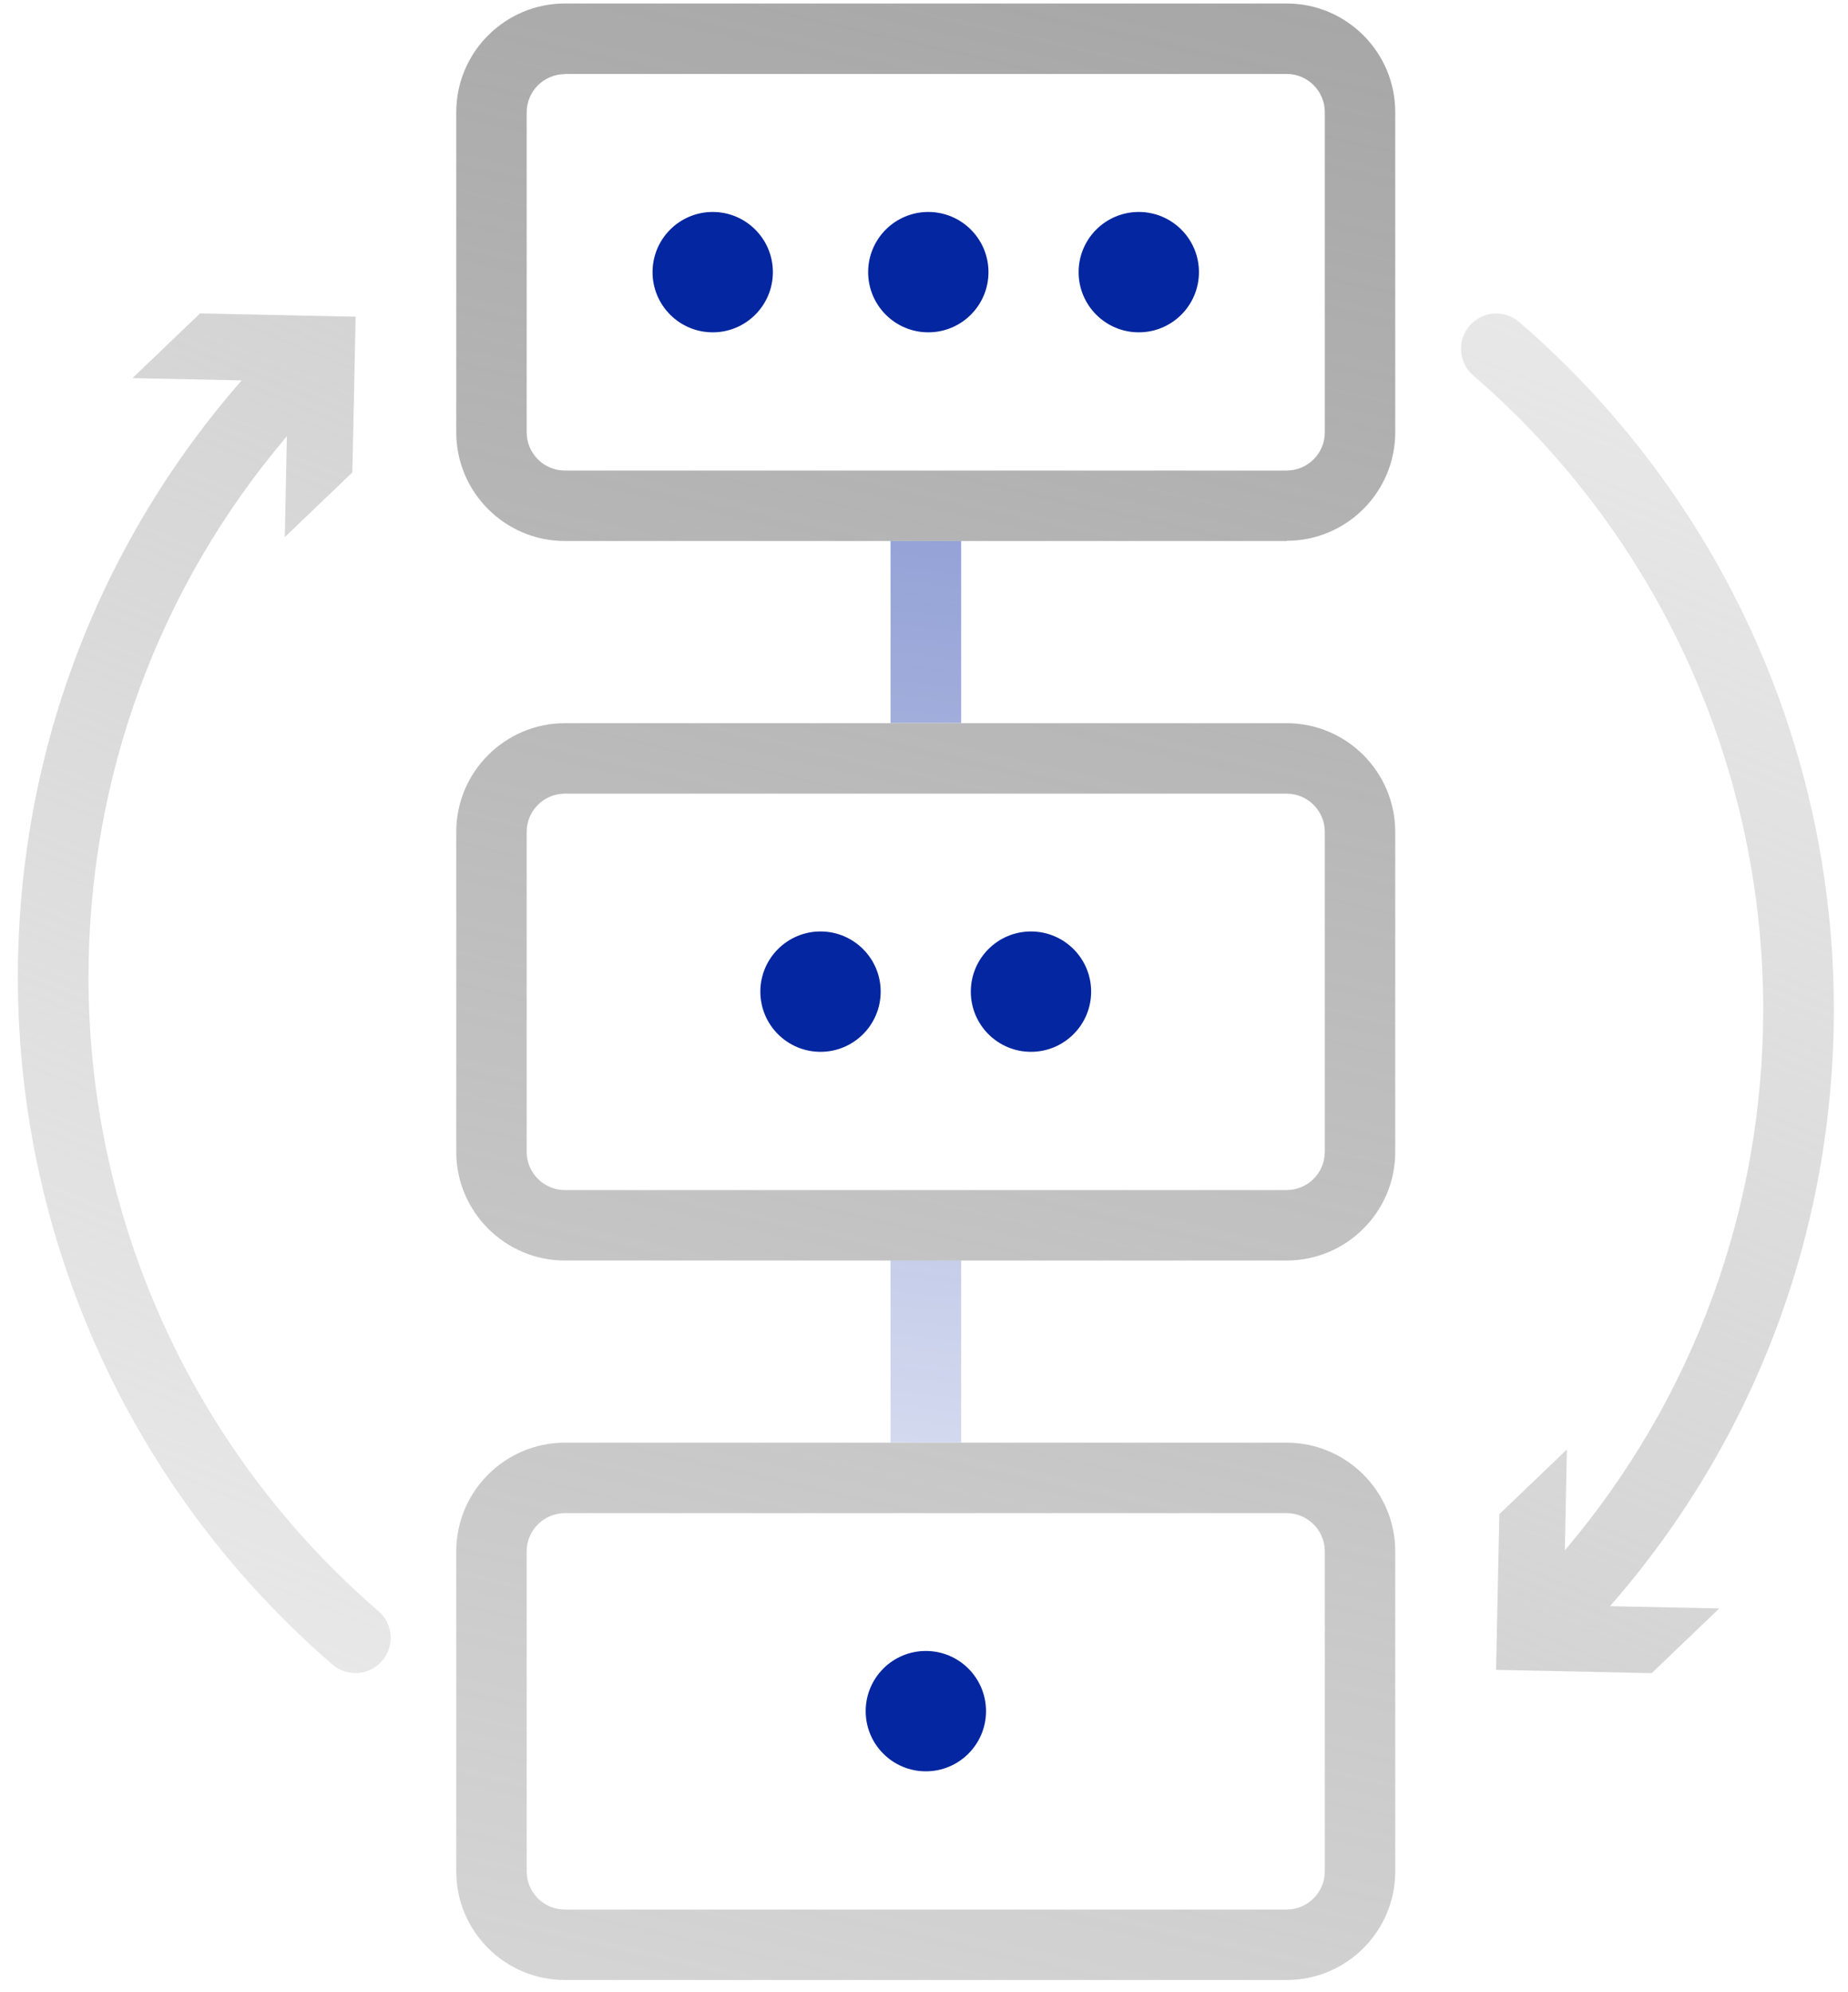 <svg width="90" height="97" viewBox="0 0 90 97" fill="none" xmlns="http://www.w3.org/2000/svg">
<path d="M62.66 26.34H27.51C24.59 26.34 22.22 23.96 22.22 21.05V5.46C22.22 2.54 24.6 0.17 27.51 0.17H62.66C65.58 0.17 67.95 2.54 67.95 5.46V21.04C67.95 23.96 65.58 26.33 62.66 26.33V26.34ZM27.51 3.61C26.49 3.61 25.65 4.44 25.65 5.47V21.05C25.65 22.07 26.48 22.91 27.51 22.91H62.66C63.68 22.91 64.52 22.08 64.52 21.05V5.46C64.52 4.44 63.69 3.6 62.66 3.6H27.51V3.61Z" fill="url(#paint0_linear_797_2405)"/>
<path d="M62.66 61.37H27.51C24.59 61.37 22.22 58.99 22.22 56.08V40.5C22.22 37.58 24.6 35.21 27.51 35.21H62.66C65.58 35.21 67.95 37.59 67.95 40.5V56.08C67.95 59 65.58 61.37 62.66 61.37ZM27.51 38.64C26.49 38.64 25.65 39.47 25.65 40.5V56.08C25.65 57.1 26.48 57.94 27.51 57.94H62.66C63.68 57.94 64.52 57.11 64.52 56.08V40.5C64.52 39.48 63.69 38.64 62.66 38.64H27.51Z" fill="url(#paint1_linear_797_2405)"/>
<path d="M62.66 96.4H27.51C24.59 96.4 22.22 94.03 22.22 91.11V75.53C22.22 72.61 24.6 70.24 27.51 70.24H62.66C65.58 70.24 67.95 72.62 67.95 75.53V91.11C67.95 94.03 65.58 96.4 62.66 96.4ZM27.51 73.67C26.49 73.67 25.65 74.5 25.65 75.53V91.11C25.65 92.13 26.48 92.97 27.51 92.97H62.66C63.68 92.97 64.52 92.14 64.52 91.11V75.53C64.52 74.51 63.69 73.67 62.66 73.67H27.51Z" fill="url(#paint2_linear_797_2405)"/>
<path d="M46.81 26.34H43.37V35.2H46.81V26.34Z" fill="url(#paint3_linear_797_2405)"/>
<path d="M46.81 61.37H43.37V70.23H46.81V61.37Z" fill="url(#paint4_linear_797_2405)"/>
<path d="M34.71 16.18C36.328 16.18 37.64 14.868 37.64 13.25C37.64 11.632 36.328 10.32 34.71 10.32C33.092 10.32 31.78 11.632 31.78 13.25C31.78 14.868 33.092 16.18 34.71 16.18Z" fill="#0426A0"/>
<path d="M45.21 16.18C46.828 16.18 48.14 14.868 48.14 13.25C48.14 11.632 46.828 10.32 45.21 10.32C43.592 10.32 42.28 11.632 42.28 13.25C42.28 14.868 43.592 16.18 45.21 16.18Z" fill="#0426A0"/>
<path d="M55.46 16.18C57.078 16.18 58.39 14.868 58.39 13.25C58.39 11.632 57.078 10.32 55.46 10.32C53.842 10.32 52.53 11.632 52.53 13.25C52.53 14.868 53.842 16.18 55.46 16.18Z" fill="#0426A0"/>
<path d="M39.96 51.21C41.578 51.21 42.89 49.898 42.89 48.28C42.89 46.662 41.578 45.35 39.96 45.35C38.342 45.35 37.03 46.662 37.03 48.28C37.03 49.898 38.342 51.21 39.96 51.21Z" fill="#0426A0"/>
<path d="M50.21 51.21C51.828 51.21 53.14 49.898 53.14 48.28C53.14 46.662 51.828 45.35 50.21 45.35C48.592 45.35 47.28 46.662 47.28 48.28C47.28 49.898 48.592 51.21 50.21 51.21Z" fill="#0426A0"/>
<path d="M45.09 86.24C46.708 86.24 48.02 84.928 48.02 83.31C48.02 81.692 46.708 80.38 45.09 80.38C43.472 80.38 42.16 81.692 42.16 83.31C42.16 84.928 43.472 86.24 45.09 86.24Z" fill="#0426A0"/>
<path d="M89.31 49.14C89.31 36.28 83.73 24.09 73.99 15.68C73.27 15.06 72.19 15.14 71.57 15.86C70.95 16.58 71.03 17.66 71.75 18.28C80.73 26.03 85.87 37.28 85.87 49.14C85.87 58.88 82.45 68.13 76.21 75.48L76.31 70.57L73.02 73.72L72.86 81.3L80.44 81.46L83.73 78.31L78.41 78.2C85.45 70.15 89.31 59.93 89.31 49.14Z" fill="url(#paint5_linear_797_2405)"/>
<path d="M0.87 47.58C0.87 60.44 6.45 72.63 16.19 81.04C16.91 81.66 17.99 81.58 18.61 80.86C19.23 80.14 19.15 79.06 18.43 78.44C9.45 70.69 4.31 59.44 4.31 47.58C4.31 37.84 7.73 28.59 13.97 21.24L13.87 26.15L17.16 23L17.32 15.42L9.74 15.26L6.45 18.41L11.77 18.52C4.73 26.57 0.87 36.79 0.87 47.58Z" fill="url(#paint6_linear_797_2405)"/>
<defs>
<linearGradient id="paint0_linear_797_2405" x1="23.87" y1="106.58" x2="52.39" y2="-18.88" gradientUnits="userSpaceOnUse">
<stop stop-color="#A0A0A0" stop-opacity="0.4"/>
<stop offset="1" stop-color="#A0A0A0"/>
</linearGradient>
<linearGradient id="paint1_linear_797_2405" x1="31.44" y1="108.3" x2="59.96" y2="-17.16" gradientUnits="userSpaceOnUse">
<stop stop-color="#A0A0A0" stop-opacity="0.4"/>
<stop offset="1" stop-color="#A0A0A0"/>
</linearGradient>
<linearGradient id="paint2_linear_797_2405" x1="39.02" y1="110.02" x2="67.53" y2="-15.44" gradientUnits="userSpaceOnUse">
<stop stop-color="#A0A0A0" stop-opacity="0.4"/>
<stop offset="1" stop-color="#A0A0A0"/>
</linearGradient>
<linearGradient id="paint3_linear_797_2405" x1="39.37" y1="83.16" x2="46.97" y2="13.46" gradientUnits="userSpaceOnUse">
<stop stop-color="#0426A0" stop-opacity="0.1"/>
<stop offset="1" stop-color="#0426A0" stop-opacity="0.5"/>
</linearGradient>
<linearGradient id="paint4_linear_797_2405" x1="43.15" y1="83.58" x2="50.75" y2="13.87" gradientUnits="userSpaceOnUse">
<stop stop-color="#0426A0" stop-opacity="0.1"/>
<stop offset="1" stop-color="#0426A0" stop-opacity="0.5"/>
</linearGradient>
<linearGradient id="paint5_linear_797_2405" x1="100.22" y1="-8.57" x2="63.78" y2="81.09" gradientUnits="userSpaceOnUse">
<stop stop-color="#D3D3D3" stop-opacity="0.3"/>
<stop offset="1" stop-color="#D3D3D3"/>
</linearGradient>
<linearGradient id="paint6_linear_797_2405" x1="-10.04" y1="105.29" x2="26.39" y2="15.62" gradientUnits="userSpaceOnUse">
<stop stop-color="#D3D3D3" stop-opacity="0.3"/>
<stop offset="1" stop-color="#D3D3D3"/>
</linearGradient>
</defs>
</svg>
